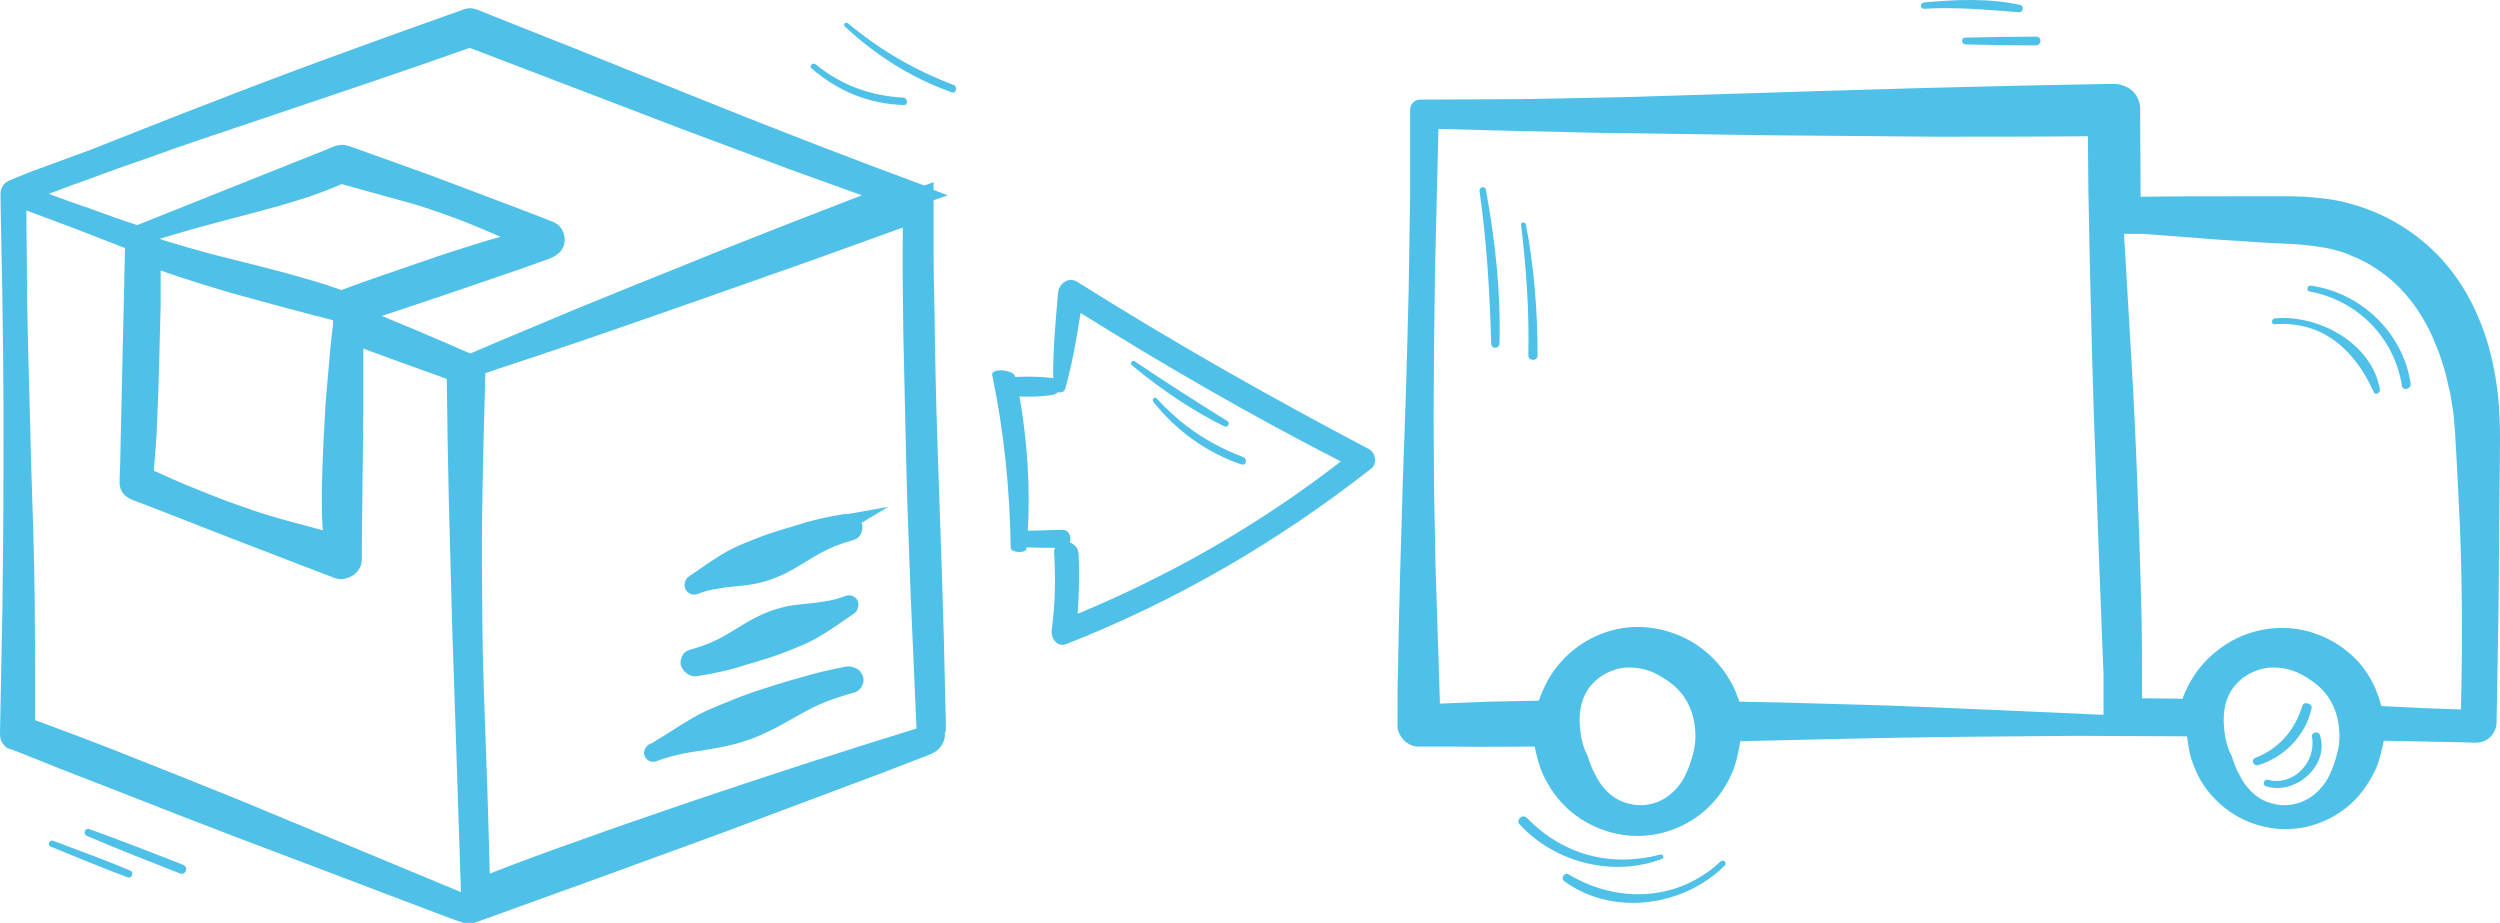<?xml version="1.0" encoding="utf-8"?>
<!-- Generator: Adobe Illustrator 21.0.0, SVG Export Plug-In . SVG Version: 6.00 Build 0)  -->
<svg version="1.1" id="Vrstva_1" xmlns="http://www.w3.org/2000/svg" xmlns:xlink="http://www.w3.org/1999/xlink" x="0px" y="0px"
	 viewBox="0 0 512 189" style="enable-background:new 0 0 512 189;" xml:space="preserve">
<style type="text/css">
	.st0{fill:#4FC1E9;}
</style>
<g>
	<path class="st0" d="M413.7,1c-6.3-1.4-13.2-1.1-19.7-0.5c-0.8,0.1-0.8,1.3,0,1.3c6.6-0.4,12.9,0.2,19.4,0.7
		C414.4,2.6,414.6,1.2,413.7,1z"/>
	<path class="st0" d="M417,7.5c-4.8,0-9.7,0.1-14.5,0.2c-0.9,0-0.9,1.3,0,1.4c4.8,0.1,9.7,0.2,14.5,0.2C418.2,9.2,418.2,7.5,417,7.5
		z"/>
	<g>
		<path class="st0" d="M473.5,150.9c0.9,5.2-3.8,10.2-9.1,8.8c-0.7-0.2-1.1,1-0.4,1.3c6,2,13.2-4.2,11.1-10.5
			C474.8,149.6,473.3,150,473.5,150.9z"/>
	</g>
	<path class="st0" d="M471.5,144.6c-1.5,4.9-4.7,8.7-9.6,10.6c-1,0.4-0.4,1.8,0.6,1.5c5.3-1.6,9.7-6.1,10.9-11.6
		C473.7,144.1,471.8,143.5,471.5,144.6z"/>
	<g>
		<path class="st0" d="M251.3,86.2c-6.4-4-12.7-8-18.9-12.2c-0.5-0.3-1.1,0.4-0.6,0.8c5.8,4.8,12.2,9.2,18.9,12.5
			C251.4,87.7,252.1,86.6,251.3,86.2z"/>
	</g>
	<g>
		<path class="st0" d="M254.6,93.6c-6.9-2.6-12.7-6.5-17.7-12c-0.4-0.5-1.1,0.2-0.7,0.7c4.7,5.9,10.9,10.4,18,12.8
			C255.2,95.5,255.6,94,254.6,93.6z"/>
	</g>
	<g>
		<path class="st0" d="M26.7,178.3c-5.2-2.2-10.5-4.1-15.8-6.1c-0.8-0.3-1.3,0.9-0.5,1.2c5.2,2.1,10.4,4.3,15.8,6.3
			C27,180,27.5,178.6,26.7,178.3z"/>
	</g>
	<g>
		<path class="st0" d="M37.5,177.1c-6.4-2.5-12.8-5-19.2-7.3c-0.9-0.3-1.4,1-0.5,1.4c6.3,2.7,12.7,5.2,19.1,7.7
			C38,179.3,38.7,177.6,37.5,177.1z"/>
	</g>
	<g>
		<path class="st0" d="M320.4,180.5c9.9,7.2,24.3,5.2,32.8-3.2c0.6-0.5-0.2-1.4-0.8-0.9c-8.7,8.2-21.1,8.7-31.1,2.7
			C320.4,178.5,319.5,179.9,320.4,180.5z"/>
	</g>
	<g>
		<path class="st0" d="M340.4,175.9c0.5-0.2,0.2-1-0.3-0.9c-10.2,2.7-20,0.1-27.4-7.5c-0.9-0.9-2.3,0.4-1.5,1.3
			C318.4,176.7,330.4,179.7,340.4,175.9z"/>
	</g>
	<path class="st0" d="M487.4,79.7c-1.7-9.5-12.6-15.3-21.5-14.5c-0.8,0.1-0.8,1.3,0,1.2c9.9-0.7,16.4,5.4,20.2,13.8
		C486.4,81.1,487.6,80.5,487.4,79.7z"/>
	<path class="st0" d="M493.7,78.5c-1.6-10.4-10.2-18.6-20.5-20c-0.7-0.1-0.9,1.1-0.2,1.2c9.8,1.8,17.3,9.4,18.9,19.2
		C492,80.2,493.9,79.7,493.7,78.5z"/>
	<g>
		<path class="st0" d="M304.3,38.8c-0.2-0.8-1.4-0.5-1.3,0.3c1.5,10.5,2.1,20.8,2.4,31.3c0,1.1,1.6,1.1,1.7,0
			C307.4,59.9,306.2,49.1,304.3,38.8z"/>
	</g>
	<g>
		<path class="st0" d="M312.5,45.9c-0.1-0.5-1.1-0.4-1,0.1c1.1,8.9,1.7,17.8,1.5,26.8c0,1.2,1.9,1.2,1.9,0
			C314.9,63.8,314.2,54.8,312.5,45.9z"/>
	</g>
	<g>
		<path class="st0" d="M185,20c-6.7-0.4-12.7-2.5-17.9-6.8c-0.6-0.5-1.5,0.3-0.9,0.8c5.3,4.6,11.7,7.3,18.8,7.5
			C186,21.7,186,20.1,185,20z"/>
	</g>
	<g>
		<path class="st0" d="M195.3,17.4c-8.1-3.1-15-7.1-21.6-12.6c-0.5-0.4-1.1,0.2-0.7,0.6c6.3,5.9,13.7,10.6,21.9,13.5
			C195.8,19.3,196.2,17.7,195.3,17.4z"/>
	</g>
	<g>
		<path class="st0" d="M172.8,136.6c-1.9,0.4-3.9,0.8-5.8,1.3c-1.9,0.5-3.8,1.1-5.7,1.6c-3.8,1.2-7.6,2.3-11.2,3.8
			c-1.8,0.7-3.7,1.5-5.5,2.3c-1.8,0.8-3.5,1.9-5.2,2.9c-1.7,1.1-3.4,2.2-5.1,3.2c-0.4,0.3-0.8,0.5-1.3,0.7c-0.6,0.3-1,1-1.1,1.6
			c-0.1,1.4,1.3,2.4,2.5,1.9c1.8-0.7,3.8-1.2,5.7-1.6c2-0.4,4-0.6,6-1c4-0.6,7.8-1.8,11.3-3.5c3.6-1.7,6.9-4,10.6-5.6
			c1.8-0.8,3.7-1.4,5.6-2l1.5-0.4c0.8-0.3,1.5-1.1,1.7-2c0.2-0.9-0.2-1.9-0.9-2.6C175,136.6,173.9,136.3,172.8,136.6z"/>
		<path class="st0" d="M143.2,138.4c3.2-0.5,6.4-1.2,9.4-2.2c3.1-0.9,6.2-1.8,9.1-3c1.5-0.6,3-1.2,4.4-1.9c1.4-0.7,2.8-1.6,4.2-2.5
			c1.4-0.9,2.7-1.9,4.1-2.8l0.3-0.2c0.1-0.1,0.3-0.2,0.4-0.3c0.2-0.2,0.4-0.4,0.5-0.7c0.2-0.5,0.3-1.1,0.1-1.6
			c-0.3-1-1.5-1.5-2.4-1.2c-1.5,0.6-3.1,1-4.7,1.2c-1.6,0.3-3.3,0.4-4.9,0.6c-3.3,0.3-6.3,1.3-9.2,2.8c-2.9,1.5-5.5,3.5-8.5,4.8
			c-1.5,0.7-3,1.2-4.5,1.6l-0.3,0.1c-0.2,0.1-0.3,0.1-0.5,0.2c-0.3,0.2-0.6,0.4-0.8,0.7c-0.4,0.6-0.6,1.3-0.5,2.1
			C139.8,137.7,141.5,138.9,143.2,138.4z"/>
		<path class="st0" d="M172.8,105.3c-3.2,0.5-6.4,1.2-9.4,2.2c-3.1,0.9-6.2,1.8-9.1,3c-1.5,0.6-3,1.2-4.4,1.9
			c-1.4,0.7-2.8,1.6-4.2,2.5c-1.4,0.9-2.7,1.9-4.1,2.8l-0.3,0.2c-0.1,0.1-0.3,0.2-0.4,0.3c-0.2,0.2-0.4,0.4-0.5,0.7
			c-0.2,0.5-0.3,1.1-0.1,1.6c0.4,1,1.5,1.5,2.4,1.2c1.5-0.6,3.1-1,4.7-1.2c1.6-0.3,3.3-0.4,4.9-0.6c3.3-0.3,6.3-1.3,9.2-2.8
			c2.9-1.5,5.5-3.5,8.5-4.8c1.5-0.7,3-1.2,4.5-1.6l0.3-0.1c0.2-0.1,0.3-0.1,0.5-0.2c0.3-0.2,0.6-0.4,0.8-0.7
			c0.4-0.6,0.6-1.3,0.5-2.1c0-0.2-0.1-0.4-0.2-0.5l5.5-3.3l-8.4,1.5l0,0l0,0C173.2,105.2,173,105.2,172.8,105.3L172.8,105.3z"/>
		<path class="st0" d="M193.7,149.7l0-0.8l0-1.7l-0.1-3.3l-0.3-13.2l-0.4-13.2L192,91c-0.3-8.8-0.5-17.7-0.6-26.5
			c-0.1-4.4-0.2-8.8-0.2-13.2l0-6.6l0-0.9c0-0.6,0-1.3,0-1.9l0-0.9l2.9-1l-2.9-1.1l0-1.6l-1.9,0.7c-16-5.9-31.9-12.1-47.8-18.5
			l-24.1-9.7l-12.1-4.8l-6-2.4l-1.5-0.6c-0.1,0-1-0.4-1.7-0.3c-0.4,0-0.7,0.1-1.1,0.2l-0.5,0.2l-3.1,1.1
			c-16.3,5.8-32.6,11.7-48.7,18c-8.1,3.1-16.1,6.3-24.2,9.5L6.5,35.1l-3,1.2L1.9,37c-1.1,0.4-1.8,1.5-1.8,2.7l0.1,6.6
			c0.4,17.3,0.6,34.6,0.5,51.9c0,8.7-0.1,17.3-0.2,26l-0.5,26c0,0.1,0,0.9,0.2,1.4c0.2,0.5,0.6,1,1,1.4c0.2,0.2,0.5,0.3,0.8,0.4
			l0.4,0.1l0.8,0.3l3,1.2l6,2.4l12.1,4.7c8.1,3.2,16.1,6.3,24.2,9.4l24.3,9.2l12.1,4.6l6.1,2.3l3,1.1l0.4,0.1
			c0.2,0.1,0.1,0.1,0.6,0.2c0.7,0.2,1.4,0.2,2.1,0l0,0l2-0.7l24.9-9l24.9-9.1l24.8-9.3c4.1-1.5,8.3-3.1,12.4-4.7l3.1-1.2l1.5-0.6
			l0.4-0.2c0.2-0.1,0.4-0.2,0.5-0.3c0.3-0.2,0.7-0.5,0.9-0.8c0.5-0.6,0.9-1.4,1-2.2c0-0.2,0-0.4,0-0.6l0-0.2L193.7,149.7z M185,68.3
			c0.2,8.8,0.4,17.7,0.6,26.6c0.2,8.9,0.6,17.9,0.9,26.9l0.6,13.6l0.6,13.8c-15.9,4.9-31.2,9.9-46.3,15c-7.5,2.6-15,5.1-22.4,7.8
			c-6.3,2.2-12.5,4.5-18.7,6.9c-0.2-7.7-0.4-15.4-0.7-23.1c-0.3-9-0.7-17.9-0.8-26.9l-0.1-13.4c0-4.5,0-9,0.1-13.4
			c0.1-8.6,0.4-17.1,0.6-25.7c7.3-2.4,14.5-4.8,21.8-7.3c7.6-2.6,15.2-5.3,22.7-7.9l22.7-8c6.1-2.2,12.2-4.4,18.3-6.6
			C184.8,53.7,184.9,61,185,68.3z M49.4,164c-7.4-3-14.7-5.9-22-8.8c-6.7-2.7-13.4-5.2-20.2-7.7c0-3.9,0-7.7,0-11.6
			c0-4.5-0.1-9-0.1-13.4c-0.1-9-0.4-17.9-0.7-26.9L5.7,68.7c-0.2-8.5-0.2-17-0.3-25.6l9.9,3.7l10.3,4l-0.8,35.5l-0.2,9.1l-0.1,2.3
			l0,0.6c0,0.2,0,0.3,0,0.9c0.1,1,0.6,1.9,1.4,2.5c0.2,0.1,0.4,0.3,0.6,0.4c0.1,0.1,0.2,0.1,0.3,0.1l0.1,0.1l0.5,0.2l1.1,0.4
			l2.1,0.8l16.9,6.6l16.9,6.5l2.1,0.8l1.1,0.4l0.5,0.2c0.1,0,0.1,0.1,0.5,0.2c0.3,0.1,0.6,0.1,0.8,0.2c1.1,0.1,2.3-0.3,3.2-1
			c0.9-0.7,1.5-1.8,1.5-3c0-0.1,0-0.3,0-0.4l0-0.1l0-0.3l0-0.6l0-1.1l0.1-9.1l0.2-18.1l0-13.5c2.5,0.9,4.9,1.8,7.4,2.7l9.7,3.5
			c0.1,8,0.2,16,0.4,24.1l0.7,26.5l0.9,26.9l0.9,27.6L49.4,164z M96.2,9.8l43.4,16.6l22.2,8.3l14.7,5.3l-14.2,5.5
			c-7.3,2.9-14.6,5.7-21.9,8.7c-7.3,2.9-14.6,5.9-22,8.9c-7.3,3.1-14.7,6.1-22.1,9.3c-3.7-1.6-7.3-3.2-10.9-4.7l-7.2-3
			c9.4-3.1,18.8-6.3,28.1-9.5l3.9-1.4l2-0.7l0.5-0.2l0.2-0.1c0.1,0,0.1,0,0.4-0.2c0.9-0.4,1.6-1.1,2-1.9c0.8-1.7,0.2-4-1.5-5
			c-0.2-0.1-0.4-0.2-0.6-0.3l-0.3-0.1l-0.5-0.2l-1-0.4l-3.9-1.5l-15.6-5.9c-5.2-2-10.5-3.8-15.7-5.7l-3.9-1.4L71.7,30l-0.2-0.1
			l-0.1,0c-0.1,0-0.2-0.1-0.3-0.1c-0.5-0.1-1-0.2-1.4-0.1c-0.2,0-0.5,0.1-0.7,0.1c-0.1,0-0.3,0.1-0.3,0.1l-0.1,0l-1.9,0.8
			c-2.6,1-5.2,2.1-7.8,3.1L28.1,46.1c-3.4-1.1-6.7-2.3-10-3.5c-2.7-0.9-5.4-1.9-8.1-2.9c2.9-1.1,5.8-2.2,8.7-3.2
			c3.7-1.4,7.4-2.7,11.2-4c7.4-2.7,14.9-5.2,22.4-7.7l22.5-7.6C81.9,14.8,89.1,12.3,96.2,9.8z M47.7,60.1c6.5,1.8,13.1,3.6,20.2,5.4
			c0.1,0,0.2,0.1,0.3,0.1l0,0.9l0,0c-0.5,3.9-0.8,7.6-1.1,11.2c-0.4,4-0.6,7.8-0.8,11.6c-0.2,3.8-0.3,7.6-0.4,11.3
			c0,2.7,0,5.4,0.2,8c-2.2-0.6-4.4-1.2-6.7-1.8c-3.3-0.9-6.7-1.9-9.9-3.1c-3.3-1.1-6.5-2.4-9.7-3.7c-2.8-1.1-5.6-2.4-8.3-3.6
			c0.3-3.5,0.6-7.1,0.7-10.6c0.2-3.9,0.3-7.7,0.4-11.6l0.3-11.6c0-2.4,0-4.8,0-7.2C37.7,57.1,42.6,58.6,47.7,60.1z M69.9,59.4
			c-2.5-0.9-5-1.7-7.6-2.4c-3-0.9-6-1.7-9.2-2.5c-3.2-0.8-6.4-1.6-9.9-2.5c-3-0.8-6.1-1.7-9.4-2.7c-0.4-0.1-0.7-0.3-1.1-0.4
			c3.7-1.1,7.1-2.1,10.5-3l9.8-2.6c6-1.6,11.5-3.2,17-5.6c2.9,0.8,5.8,1.6,8.6,2.4c3.2,0.9,6.5,1.7,9.6,2.8c3.2,1.1,6.3,2.2,9.4,3.5
			c1.7,0.7,3.3,1.4,4.9,2.1c-1.8,0.5-3.6,1-5.4,1.6c-3.2,1-6.4,2-9.5,3.1C81.8,55.2,75.8,57.2,69.9,59.4z"/>
	</g>
	<path class="st0" d="M511.3,78.7c-0.6-4-1.5-8-3-11.9c-1.5-3.9-3.4-7.6-6-11c-5.1-6.8-12.6-11.8-20.7-14c-2-0.6-4.1-1-6.2-1.2
		c-1-0.1-2.1-0.2-3.1-0.3c-1,0-2.2-0.1-3.1-0.1l-11.5,0c-6.4,0-12.9,0-19.3,0.1l-0.1-17l0-0.6l0-0.2c0-0.1,0-0.3,0-0.5
		c0-0.4-0.1-0.7-0.2-1.1c-0.4-1.4-1.3-2.5-2.6-3.1c-0.6-0.3-1.3-0.5-2-0.6c-0.2,0-0.4,0-0.5,0l-0.2,0l-0.3,0l-1.3,0l-5.2,0.1
		l-10.4,0.2L394.8,18L374,18.6c-13.9,0.4-27.7,0.9-41.6,1.3l-20.8,0.4l-20.8,0.1c-1,0-1.9,0.8-2,1.9l0,2.5l0,4.9l0,9.8l-0.3,19.6
		c-0.3,13.1-0.7,26.2-1.2,39.3c-0.4,13.1-0.8,26.2-1,39.3c-0.1,3.3-0.1,6.5-0.1,9.8l0,0.6l0,0.3c0,0.2,0,0.3,0,0.5
		c0,0.3,0.1,0.6,0.2,0.9c0.4,1.1,1.2,2.1,2.2,2.6c0.5,0.3,1.1,0.5,1.7,0.5c0.2,0,0.3,0,0.5,0l0.2,0l0.3,0l1.2,0l4.9,0
		c5.6,0.1,11.3,0,16.9,0l0.2,0.9c0.3,1.4,0.7,2.8,1.2,4.1c1.1,2.6,2.7,5.1,4.7,7.1c4,4,9.7,6.3,15.3,6.2c5.6-0.1,11.1-2.5,14.9-6.6
		c1.9-2,3.4-4.4,4.4-7c0.5-1.3,0.8-2.6,1.1-4l0.3-1.8l21.7-0.5c7.9-0.2,15.7-0.3,23.6-0.4c7.9-0.1,15.7-0.1,23.6-0.2l22.6,0.1
		l0.4,2.6c0.2,1.3,0.6,2.5,1.1,3.7c0.9,2.4,2.4,4.7,4.2,6.5c3.6,3.8,8.8,6.1,14.1,6.2c5.3,0.1,10.6-2,14.4-5.8
		c1.9-1.9,3.4-4.2,4.5-6.6c0.5-1.2,0.9-2.5,1.2-3.9l0.4-1.8l9.7,0.2l5.8,0.1l2.9,0.1l0.4,0c0.3,0,0.6,0,1-0.1
		c0.6-0.1,1.2-0.4,1.7-0.8c1-0.8,1.6-2,1.6-3.3l0.4-23.1l0.2-23l0.1-11.5C512,86.8,511.9,82.7,511.3,78.7z M294.9,144.1L294,116
		l-0.3-15.3l-0.1-15.3l0.1-15.3l0.2-15.3c0.2-9.5,0.5-18.9,0.7-28.4l15.2,0.4l17.4,0.4l34.7,0.5l34.7,0.3c10.3,0,20.7,0,31-0.1
		l0.1,11.2l0.3,15c0.2,10,0.5,20.1,0.8,30.2l1.1,30.7l0.9,23.3c0,2.7,0,5.4,0,8.1c-13.3-0.6-26.2-1.2-38.9-1.7
		c-6.4-0.3-12.7-0.4-19-0.6c-5.6-0.2-11.1-0.3-16.7-0.4c-0.1-0.4-0.2-0.7-0.4-1.1c-0.4-1.2-0.9-2.3-1.6-3.4
		c-1.2-2.1-2.9-4.1-4.8-5.7c-3.8-3.2-8.7-5-13.7-5.1c-5-0.1-10,1.8-13.8,5c-1.9,1.6-3.5,3.5-4.8,5.7c-0.6,1.1-1.1,2.2-1.6,3.4
		c-0.1,0.4-0.2,0.7-0.4,1c-3.4,0.1-6.8,0.1-10.3,0.2L294.9,144.1z M323.7,150.1c-0.2-1.6-0.3-3.3,0-5c0.3-1.7,1-3.5,2.3-4.9
		c1.2-1.4,2.8-2.4,4.6-3c1.7-0.6,3.6-0.6,5.3-0.3c1.7,0.3,3.3,1,4.7,1.9c1.4,0.9,2.6,1.8,3.6,3c2,2.4,2.9,5.3,3,8.3
		c0.1,1.5-0.1,3-0.5,4.4c-0.4,1.5-0.9,3-1.7,4.6c-0.8,1.5-2,3-3.6,4.1c-1.6,1.1-3.5,1.7-5.4,1.7c-1.9,0-3.9-0.6-5.4-1.6
		c-1.6-1.1-2.8-2.6-3.6-4.1c-0.9-1.5-1.4-3-1.9-4.5C324.3,153.2,323.9,151.7,323.7,150.1z M438.9,47.9l15.7,1.2
		c3.1,0.2,6.3,0.4,9.3,0.6c3.1,0.2,6.1,0.2,9.1,0.6c0.8,0,1.5,0.2,2.2,0.3c0.7,0.1,1.5,0.2,2.2,0.4c1.4,0.4,2.9,0.7,4.2,1.4
		c2.7,1,5.2,2.6,7.5,4.4c4.5,3.7,7.8,8.7,9.9,14.2c0.3,0.7,0.6,1.4,0.8,2.1l0.7,2.2c0.5,1.4,0.7,2.9,1.1,4.4c0.4,1.5,0.5,3,0.8,4.5
		c0.2,1.5,0.3,3.1,0.4,4.6c0.4,6.4,0.7,12.9,1,19.3c0.5,12.4,0.5,24.8,0.2,37.2c-2.8-0.1-5.5-0.2-8.3-0.3l-8-0.4
		c-0.2-0.6-0.3-1.1-0.5-1.7c-0.4-1.1-0.8-2.2-1.4-3.3c-1.1-2.1-2.6-4.1-4.5-5.7c-3.6-3.2-8.5-5.2-13.5-5.3c-5-0.1-10,1.6-13.9,4.8
		c-2,1.6-3.7,3.5-5,5.7c-0.7,1.1-1.2,2.2-1.7,3.4l-0.2,0.6c-2.8,0-5.6-0.1-8.3-0.1c0-6.8,0-13.5-0.2-20.3
		c-0.2-8.1-0.5-16.2-0.8-24.3c-0.3-8.2-0.7-16.4-1.2-24.9L435,47.9C436.3,47.9,437.6,47.9,438.9,47.9z M455.6,150.1
		c-0.2-1.6-0.3-3.3,0-5c0.3-1.7,1-3.5,2.3-4.9c1.2-1.4,2.8-2.4,4.6-3c1.7-0.6,3.6-0.6,5.3-0.3c1.7,0.3,3.3,1,4.7,1.9
		c1.4,0.9,2.6,1.8,3.6,3c2,2.4,2.9,5.3,3,8.3c0.1,1.5-0.1,3-0.5,4.4c-0.4,1.5-0.9,3-1.7,4.6c-0.8,1.5-2,3-3.6,4.1
		c-1.6,1.1-3.5,1.7-5.4,1.7c-1.9,0-3.9-0.6-5.4-1.6c-1.6-1.1-2.8-2.6-3.6-4.1c-0.9-1.5-1.4-3-1.9-4.5
		C456.2,153.2,455.8,151.7,455.6,150.1z"/>
	<g>
		<path class="st0" d="M218.4,131.9c22.6-8.9,43.4-21,62.5-36c1.2-1,0.8-3.2-0.5-3.9c-20.3-10.7-40.3-22-59.8-34.3
			c-1.8-1.1-3.7,0.4-3.9,2.2c-0.5,5.9-1.1,11.7-1,17.6c-0.1,0-0.2-0.1-0.3-0.1c-2.4-0.3-4.9-0.3-7.5-0.2c0,0,0-0.1,0-0.1
			c-0.3-1.4-5-1.8-4.7-0.3c2.5,11.9,3.6,23.6,3.8,35.4c0,1,3.1,1.2,3.2,0.2c0-0.1,0-0.2,0-0.3c2,0.1,3.9,0.1,5.9,0.1
			c-0.2,0.3-0.3,0.7-0.2,1.2c0.3,5.2,0.2,10.3-0.5,15.5C215.1,130.5,216.4,132.7,218.4,131.9z M220.9,113.4c-0.1-1.2-0.9-2-1.8-2.3
			c0.4-1.1-0.1-2.6-1.6-2.6c-2.3,0.1-4.6,0.1-7,0.2c0.5-9.1-0.1-18.3-1.7-27.5c2.3,0.1,4.6,0,6.7-0.3c0.5-0.1,0.9-0.3,1.2-0.6
			c0.6,0.2,1.3,0,1.5-0.8c1.4-5.1,2.3-10.2,3.1-15.4c17.3,10.8,35.1,21.1,53.3,30.4c-16.5,12.8-34.6,23.2-53.9,31.2
			C221,121.6,221.1,117.6,220.9,113.4z"/>
	</g>
</g>
</svg>
